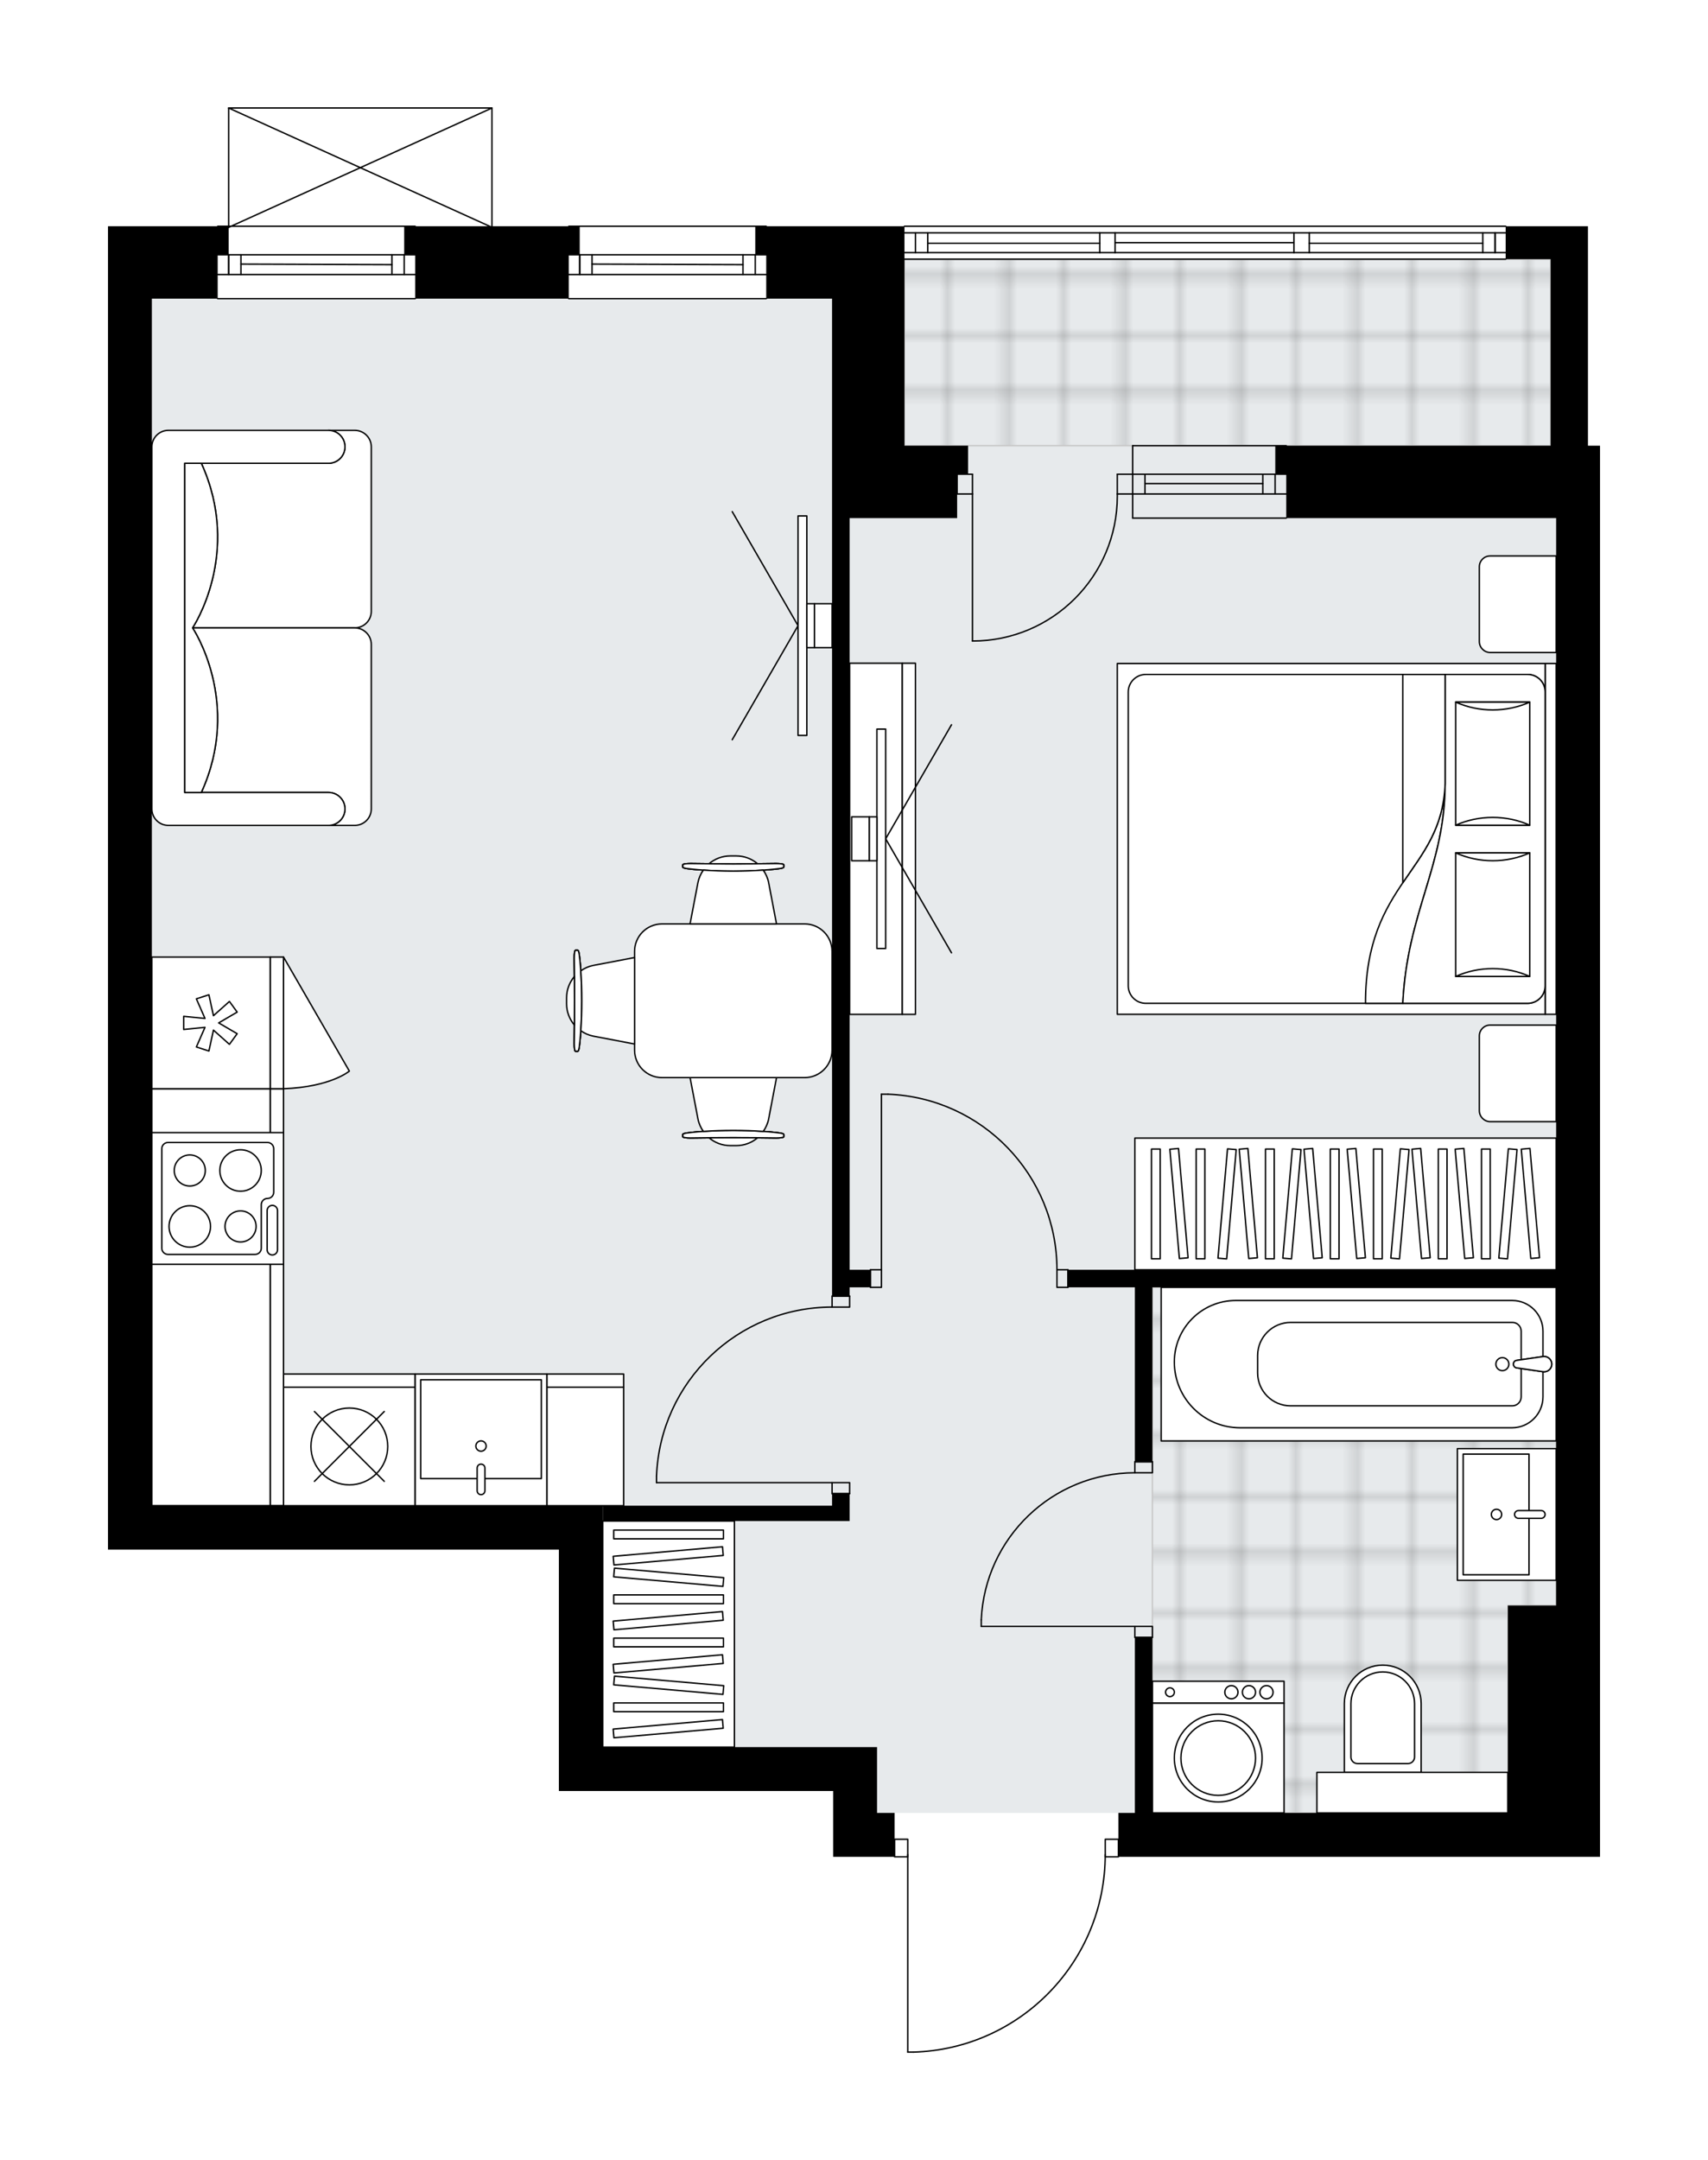 <svg xmlns="http://www.w3.org/2000/svg" xmlns:xlink="http://www.w3.org/1999/xlink" height="2000px" id="Layer_1" style="enable-background:new 0 0 1581.69 2000;" version="1.1" viewBox="0 0 1581.69 2000" width="1581.69px" x="0px" y="0px" xml:space="preserve">
<style type="text/css">
	.st0{fill:none;}
	.st1{opacity:0.25;fill:none;stroke:#070606;stroke-width:0.4;stroke-miterlimit:10;}
	.st2{fill:#FFFFFF;}
	.st3{fill:#E7EAEC;}
	.st4{fill:url(#SVGID_1_);stroke:#C8C8C8;stroke-width:1.3;stroke-miterlimit:10;}
	
		.st5{fill:url(#SVGID_00000165930331923627718290000006720857554480595898_);stroke:#C8C8C8;stroke-width:1.3;stroke-miterlimit:10;}
	.st6{fill:none;stroke:#000000;stroke-width:1.3;stroke-linecap:round;stroke-linejoin:round;stroke-miterlimit:10;}
	.st7{fill:#FFFFFF;stroke:#000000;stroke-width:1.3;stroke-linecap:round;stroke-linejoin:round;stroke-miterlimit:10;}
	.st8{fill:none;stroke:#000000;stroke-width:1.3;stroke-linecap:round;stroke-linejoin:round;}
	.st9{fill:none;stroke:#000000;stroke-width:1.3;stroke-linecap:round;stroke-linejoin:round;stroke-dasharray:10.162,10.162;}
	.st10{font-family:'Arial-BoldMT','Arial'; font-weight:bold;}
	.st11{font-size:106.497px;}
	.st12{font-size:90.113px;}
	.st13{font-family: 'ArialMT','Arial';}
	.st14{font-size:40px;}
</style>
<pattern height="14.57" id="New_Pattern_Swatch_2" patternUnits="userSpaceOnUse" style="overflow:visible;" viewBox="7.49 -22.06 14.57 14.57" width="14.57" x="-209.03" y="-0.36">
	<g>
		<rect class="st0" height="14.57" width="14.57" x="7.49" y="-22.06" />
		<g>
			<rect class="st1" height="7.29" width="7.29" x="14.77" y="-7.49" />
		</g>
		<g>
			<rect class="st1" height="7.29" width="7.29" x="0.2" y="-7.49" />
		</g>
		<g>
			<rect class="st1" height="7.29" width="7.29" x="22.06" y="-14.77" />
		</g>
		<g>
			<rect class="st1" height="7.29" width="7.29" x="7.49" y="-14.77" />
			<rect class="st1" height="7.29" width="7.29" x="14.77" y="-22.06" />
		</g>
		<g>
			<rect class="st1" height="7.29" width="7.29" x="0.2" y="-22.06" />
		</g>
		<g>
			<rect class="st1" height="7.29" width="7.29" x="22.06" y="-29.35" />
		</g>
		<g>
			<rect class="st1" height="7.29" width="7.29" x="7.49" y="-29.35" />
		</g>
	</g>
</pattern>
<path class="st2" d="M1481.69,412.67v26.41v40.64v1006.76v0.04v76.2v115.8v0.02v24.38v16.26h-445.35v0  c0,0.36-0.29,0.65-0.65,0.65h-11.57c-0.68,47.02-19.02,91.38-51.84,125.19c-33.45,34.45-78.3,54.21-126.3,55.63  c-0.01,0-0.01,0-0.02,0h-5.33c-0.36,0-0.65-0.29-0.65-0.65v-180.17h-11.54c-0.36,0-0.65-0.29-0.65-0.65v0h-15.6h-40.64v-60.96  H558.19h0h-40.64v-223.51H414.94H140.64H100V276.53v-40.64v-26.41h100.95c0-0.36,0.29-0.65,0.65-0.65h9.51V100c0,0,0-0.01,0-0.01  c0-0.04,0.02-0.08,0.02-0.12c0.01-0.04,0.01-0.09,0.03-0.13c0,0,0,0,0-0.01c0.01-0.03,0.04-0.05,0.05-0.07  c0.03-0.04,0.05-0.09,0.09-0.13c0.03-0.03,0.07-0.05,0.11-0.07c0.03-0.02,0.06-0.05,0.1-0.06c0.05-0.02,0.1-0.02,0.16-0.03  c0.03,0,0.05-0.02,0.08-0.02h243.83c0.04,0,0.07,0.01,0.1,0.02c0.05,0.01,0.1,0.01,0.14,0.03c0.04,0.02,0.07,0.04,0.1,0.06  c0.04,0.02,0.07,0.04,0.11,0.07c0.04,0.04,0.06,0.08,0.09,0.12c0.02,0.03,0.04,0.04,0.05,0.07c0,0,0,0,0,0.01  c0.02,0.04,0.02,0.09,0.03,0.13c0.01,0.04,0.02,0.08,0.02,0.12c0,0,0,0.01,0,0.01v109.48h69.82c0-0.36,0.29-0.65,0.65-0.65h182.87  c0.36,0,0.65,0.29,0.65,0.65h126.71c0-0.36,0.29-0.65,0.65-0.65h556.74c0.36,0,0.65,0.29,0.65,0.65h75.55v30.48v172.71H1481.69z" id="background" />
<g id="floor">
	<polygon class="st3" points="1441.05,479.72 1435.97,479.72 1435.97,239.96 837.58,239.96 837.58,276.53 140.64,276.53    140.64,1395.09 558.19,1395.09 558.19,1617.59 811.17,1617.59 811.17,1678.54 1219.58,1678.54 1219.58,1678.54 1396.35,1678.54    1396.35,1486.53 1441.05,1486.53  " />
	
		<pattern id="SVGID_1_" patternTransform="matrix(0 7.168 -7.168 0 -44660.07 44763.66)" xlink:href="#New_Pattern_Swatch_2">
	</pattern>
	<polygon class="st4" points="837.58,412.67 837.58,239.96 1435.97,239.96 1435.97,412.67  " />
	
		<pattern id="SVGID_00000016072433871623246590000017696368843529688736_" patternTransform="matrix(0 7.168 -7.168 0 -44660.07 44763.66)" xlink:href="#New_Pattern_Swatch_2">
	</pattern>
	
		<polygon points="   1219.58,1678.54 1396.35,1678.54 1396.35,1486.53 1441.05,1486.53 1441.05,1191.9 1396.35,1191.9 1253.23,1191.9 1067.18,1191.9    1067.18,1486.07 1067.18,1640.95 1067.18,1678.54 1219.58,1678.54  " style="fill:url(#SVGID_00000016072433871623246590000017696368843529688736_);stroke:#C8C8C8;stroke-width:1.3;stroke-miterlimit:10;" />
	<g id="LINE_00000083053806609107145220000002187641514416556735_">
		<line class="st6" x1="1048.9" x2="1191.13" y1="457.37" y2="457.37" />
	</g>
	<g id="LINE_00000101094149551516654470000000294928645419557764_">
		<line class="st6" x1="1048.9" x2="1191.13" y1="439.08" y2="439.08" />
	</g>
	<g id="LINE_00000072268013717675250870000000166448850085697421_">
		<line class="st6" x1="1060.28" x2="1169.45" y1="447.73" y2="447.73" />
	</g>
	<g id="LINE_00000070816524962857263010000000419935267767188890_">
		<line class="st6" x1="1180.83" x2="1180.83" y1="457.37" y2="439.08" />
	</g>
	<g id="LINE_00000047751541570096992990000014081004620406954175_">
		<line class="st6" x1="1060.28" x2="1060.28" y1="457.37" y2="439.08" />
	</g>
	<g id="LINE_00000057854090536035829250000007210841463375500689_">
		<line class="st6" x1="1048.9" x2="1191.13" y1="479.72" y2="479.72" />
	</g>
	<g id="LINE_00000103231491435921609350000008081435779943095683_">
		<line class="st6" x1="1191.13" x2="1048.9" y1="412.67" y2="412.67" />
	</g>
	<g id="LINE_00000058590868696068670140000000362506245437822615_">
		<line class="st6" x1="1169.45" x2="1169.45" y1="457.38" y2="439.1" />
	</g>
	<g id="LINE_00000042702326582593337600000002445403278471426446_">
		<line class="st6" x1="1048.9" x2="1048.9" y1="479.72" y2="412.67" />
	</g>
	<g id="LINE_00000011743478414793780010000013952187450711385527_">
		<line class="st6" x1="1394.32" x2="837.58" y1="239.96" y2="239.96" />
	</g>
	<g id="LINE_00000099660250699754298730000014767285830014552448_">
		<line class="st6" x1="1384.52" x2="1384.52" y1="233.86" y2="215.57" />
	</g>
	<g id="LINE_00000178167468988110282550000017849138435664217517_">
		<line class="st6" x1="847.74" x2="847.74" y1="233.86" y2="215.57" />
	</g>
	<g id="LINE_00000177453739278081321810000017477287084619963800_">
		<line class="st6" x1="1212.47" x2="1373.14" y1="225.23" y2="225.23" />
	</g>
	<g id="LINE_00000085957007631380354750000010765040477597970074_">
		<line class="st6" x1="859.12" x2="1018.42" y1="225.23" y2="225.23" />
	</g>
	<g id="LINE_00000152949948255949785150000004916844550765153442_">
		<line class="st6" x1="859.12" x2="859.12" y1="215.57" y2="233.86" />
	</g>
	<g id="LINE_00000177465395601692039540000013191668624234683558_">
		<line class="st6" x1="1384.52" x2="1384.52" y1="233.86" y2="215.57" />
	</g>
	<g id="LINE_00000161592145615001488970000015717954353179955596_">
		<line class="st6" x1="1373.14" x2="1373.14" y1="215.57" y2="233.86" />
	</g>
	<g id="LINE_00000013186159470750192410000004408228933205848198_">
		<line class="st6" x1="1198.24" x2="1198.24" y1="233.86" y2="215.57" />
	</g>
	<g id="LINE_00000078005055305733997210000002388577201726081723_">
		<line class="st6" x1="1198.24" x2="1212.47" y1="215.57" y2="215.57" />
	</g>
	<g id="LINE_00000126305038879812451780000012796320863659276441_">
		<line class="st6" x1="1212.47" x2="1212.47" y1="215.57" y2="233.86" />
	</g>
	<g id="LINE_00000127005773000710796620000017355325322602396592_">
		<line class="st6" x1="1212.47" x2="1198.24" y1="233.86" y2="233.86" />
	</g>
	<g id="LINE_00000084515967828596426270000010662011081861938094_">
		<line class="st6" x1="837.58" x2="1394.32" y1="209.48" y2="209.48" />
	</g>
	<g id="LINE_00000060030675635419720760000002775335153606093216_">
		<line class="st6" x1="1018.42" x2="1018.42" y1="233.86" y2="215.57" />
	</g>
	<g id="LINE_00000085942756770136198340000001567347432444110720_">
		<line class="st6" x1="1018.42" x2="1032.64" y1="215.57" y2="215.57" />
	</g>
	<g id="LINE_00000080910609162743295150000012441840684013268099_">
		<line class="st6" x1="1032.64" x2="1032.64" y1="215.57" y2="233.86" />
	</g>
	<g id="LINE_00000008128093335427423230000012533649832410195852_">
		<line class="st6" x1="1032.64" x2="1018.42" y1="233.86" y2="233.86" />
	</g>
	<g id="LINE_00000114767340721933229370000014088790625681499582_">
		<line class="st6" x1="1032.64" x2="1198.24" y1="224.72" y2="224.72" />
	</g>
	<g id="LWPOLYLINE_00000150818805815837616370000014353279061962960821_">
		<line class="st6" x1="1018.42" x2="837.58" y1="233.86" y2="233.86" />
	</g>
	<g id="LWPOLYLINE_00000116213698893286973230000003267087837893830071_">
		<line class="st6" x1="1032.64" x2="1198.24" y1="233.86" y2="233.86" />
	</g>
	<g id="LWPOLYLINE_00000005239440848220542410000005357408910521139864_">
		<line class="st6" x1="1212.47" x2="1394.32" y1="233.86" y2="233.86" />
	</g>
	<g id="LWPOLYLINE_00000091726653815959726630000002188505722793259687_">
		<line class="st6" x1="1018.42" x2="837.58" y1="215.57" y2="215.57" />
	</g>
	<g id="LWPOLYLINE_00000083789599063982543310000002327304142385867138_">
		<line class="st6" x1="1032.64" x2="1198.24" y1="215.57" y2="215.57" />
	</g>
	<g id="LWPOLYLINE_00000029034308118678953540000002614818535588154278_">
		<line class="st6" x1="1212.47" x2="1394.32" y1="215.57" y2="215.57" />
	</g>
	<g id="LINE_00000065055258102889787770000012225786318425144463_">
		<line class="st6" x1="526.7" x2="709.57" y1="209.48" y2="209.48" />
	</g>
	<g id="LINE_00000103254688605173242310000004229228858556987016_">
		<line class="st6" x1="709.57" x2="526.7" y1="254.18" y2="254.18" />
	</g>
	<g id="LINE_00000056390860151825506710000011617320611595041197_">
		<line class="st6" x1="536.86" x2="536.86" y1="235.89" y2="254.18" />
	</g>
	<g id="LINE_00000134231971367612454640000015124052034954945446_">
		<line class="st6" x1="699.41" x2="699.41" y1="235.89" y2="254.18" />
	</g>
	<g id="LINE_00000102506059882170984820000012755137853974176934_">
		<line class="st6" x1="709.57" x2="526.7" y1="235.89" y2="235.89" />
	</g>
	<g id="LINE_00000162320443239261398940000006860369165423508653_">
		<line class="st6" x1="688.03" x2="548.24" y1="245.04" y2="244.53" />
	</g>
	<g id="LINE_00000013877389739746419140000006740028814288161166_">
		<line class="st6" x1="688.03" x2="688.03" y1="254.18" y2="235.89" />
	</g>
	<g id="LINE_00000018938140969004342020000013288475404313541530_">
		<line class="st6" x1="536.86" x2="536.86" y1="235.89" y2="254.18" />
	</g>
	<g id="LINE_00000064314969262364377110000015938540921384216733_">
		<line class="st6" x1="548.24" x2="548.24" y1="254.18" y2="235.89" />
	</g>
	<g id="LINE_00000058549480301998561710000001214978887578779021_">
		<line class="st6" x1="709.57" x2="526.7" y1="276.53" y2="276.53" />
	</g>
	<g id="LINE_00000061437396433915791030000010524968715436451246_">
		<line class="st6" x1="201.59" x2="384.47" y1="209.48" y2="209.48" />
	</g>
	<g id="LINE_00000073683719745347745840000008397252397297503104_">
		<line class="st6" x1="384.47" x2="201.59" y1="254.18" y2="254.18" />
	</g>
	<g id="LINE_00000181789145600879248030000002913685688264572316_">
		<line class="st6" x1="211.76" x2="211.76" y1="235.89" y2="254.18" />
	</g>
	<g id="LINE_00000060014486206092809940000017149390795416239013_">
		<line class="st6" x1="374.31" x2="374.31" y1="235.89" y2="254.18" />
	</g>
	<g id="LINE_00000004522084469982232820000014296399687176296107_">
		<line class="st6" x1="384.47" x2="201.59" y1="235.89" y2="235.89" />
	</g>
	<g id="LINE_00000145039175461443787080000000458556254779208598_">
		<line class="st6" x1="362.93" x2="223.13" y1="245.04" y2="244.53" />
	</g>
	<g id="LINE_00000085931915415760124790000014968006668076258736_">
		<line class="st6" x1="362.93" x2="362.93" y1="254.18" y2="235.89" />
	</g>
	<g id="LINE_00000180360255701225585330000013532111854425908627_">
		<line class="st6" x1="211.76" x2="211.76" y1="235.89" y2="254.18" />
	</g>
	<g id="LINE_00000063607720877195369700000007634175352535484575_">
		<line class="st6" x1="223.13" x2="223.13" y1="254.18" y2="235.89" />
	</g>
	<g id="LINE_00000133496942080644423980000010876139531796886461_">
		<line class="st6" x1="384.47" x2="201.59" y1="276.53" y2="276.53" />
	</g>
	<g id="LWPOLYLINE_00000064314689021859148880000017107544556952213652_">
		<rect class="st6" height="10.16" width="16.26" x="1050.93" y="1505.83" />
	</g>
	<g id="LWPOLYLINE_00000001660556295296078260000016898116018936385457_">
		<rect class="st6" height="10.16" width="16.26" x="1050.93" y="1353.44" />
	</g>
	<g id="LINE_00000031900815389983318500000000910172212537633444_">
		<line class="st6" x1="1050.93" x2="1067.18" y1="1515.99" y2="1515.99" />
	</g>
	<g id="LINE_00000145777105820444449020000003233439584567692210_">
		<line class="st6" x1="1050.93" x2="1067.18" y1="1353.44" y2="1353.44" />
	</g>
	<g id="LINE_00000154414059832671880940000002655652363026611127_">
		<line class="st6" x1="1050.93" x2="908.7" y1="1505.83" y2="1505.83" />
	</g>
	<g id="ARC_00000085213040925789646560000006920550715897002648_">
		<path class="st6" d="M908.7,1499.74c3.39-76.11,66.05-136.09,142.23-136.14" />
	</g>
	<g id="LINE_00000056388367429551391750000005893724119497356221_">
		<line class="st6" x1="908.7" x2="908.7" y1="1505.83" y2="1499.74" />
	</g>
	<g id="LWPOLYLINE_00000010992080724913923500000015871231289830086058_">
		<rect class="st6" height="10.16" width="16.26" x="770.53" y="1372.74" />
	</g>
	<g id="LWPOLYLINE_00000012436066845293631180000009719330228112043955_">
		<rect class="st6" height="10.16" width="16.26" x="770.53" y="1200.03" />
	</g>
	<g id="LINE_00000133525841825833792930000002309492120788396164_">
		<line class="st6" x1="770.53" x2="786.78" y1="1382.9" y2="1382.9" />
	</g>
	<g id="LINE_00000112616221016551642600000003396699772901285785_">
		<line class="st6" x1="770.53" x2="786.78" y1="1200.03" y2="1200.03" />
	</g>
	<g id="LINE_00000068661832129192457720000017963968441911644806_">
		<line class="st6" x1="770.53" x2="607.97" y1="1372.74" y2="1372.74" />
	</g>
	<g id="LINE_00000016778516486331923090000004276094023077402559_">
		<line class="st6" x1="607.97" x2="607.97" y1="1366.65" y2="1372.74" />
	</g>
	<g id="ARC_00000038402943704763810160000002118583090937025215_">
		<path class="st6" d="M607.97,1366.65c3.38-87.34,75.15-156.41,162.55-156.46" />
	</g>
	<g id="LWPOLYLINE_00000042003040307683671560000002994296542376777374_">
		<rect class="st6" height="16.26" width="10.16" x="806.09" y="1175.65" />
	</g>
	<g id="LWPOLYLINE_00000132054334712121796630000005234967146852804226_">
		<rect class="st6" height="16.26" width="10.16" x="978.8" y="1175.65" />
	</g>
	<g id="LINE_00000172409700194060085490000017576051036053363639_">
		<line class="st6" x1="806.09" x2="806.09" y1="1175.65" y2="1191.9" />
	</g>
	<g id="LINE_00000151514393527894916730000006441300157361857687_">
		<line class="st6" x1="988.96" x2="988.96" y1="1175.65" y2="1191.9" />
	</g>
	<g id="LINE_00000066503735294179687900000003666624634005434027_">
		<line class="st6" x1="816.24" x2="816.24" y1="1175.65" y2="1013.1" />
	</g>
	<g id="LINE_00000052814791187612120080000009990285637914584197_">
		<line class="st6" x1="822.34" x2="816.24" y1="1013.1" y2="1013.1" />
	</g>
	<g id="ARC_00000135650448374448333890000009716059354923503280_">
		<path class="st6" d="M822.34,1013.1c87.34,3.38,156.41,75.15,156.46,162.55" />
	</g>
	<g id="LWPOLYLINE_00000178197676195024594480000017180813819982539661_">
		<rect class="st6" height="16.26" width="12.19" x="1023.5" y="1702.93" />
	</g>
	<g id="LWPOLYLINE_00000020357937865734958510000012192069097856291201_">
		<rect class="st6" height="16.26" width="12.19" x="828.44" y="1702.93" />
	</g>
	<g id="LWPOLYLINE_00000178920542793169025960000000646379190069688245_">
		<path class="st6" d="M845.95,1900c98.89-2.93,177.54-83.94,177.54-182.87" />
	</g>
	<g id="LINE_00000079485313692226013540000017537227496377570986_">
		<line class="st6" x1="840.63" x2="840.63" y1="1717.13" y2="1900" />
	</g>
	<g id="LINE_00000147941587292629481270000004502798670693145751_">
		<line class="st6" x1="840.63" x2="845.95" y1="1900" y2="1900" />
	</g>
	<g id="ARC_00000008831507667024313770000005913351955706989448_">
		<path class="st6" d="M1034.67,457.37c0.01,0.67,0.01,1.33,0.01,2c0.01,74.08-60.04,134.14-134.12,134.14" />
	</g>
	<g id="LINE_00000082340554225149382420000010476808247430454451_">
		<line class="st6" x1="900.57" x2="900.57" y1="457.37" y2="593.51" />
	</g>
	<g id="LINE_00000017500737287583491710000013013573664725132192_">
		<line class="st6" x1="1048.9" x2="1034.67" y1="457.37" y2="457.37" />
	</g>
	<g id="LINE_00000075133972794185161310000000147773244301483951_">
		<line class="st6" x1="1034.67" x2="1034.67" y1="457.37" y2="439.08" />
	</g>
	<g id="LINE_00000118362418702891837440000015528449252635940489_">
		<line class="st6" x1="1034.67" x2="1048.9" y1="439.08" y2="439.08" />
	</g>
	<g id="LINE_00000042731266647042389260000005484870829090883986_">
		<line class="st6" x1="886.35" x2="900.57" y1="439.08" y2="439.08" />
	</g>
	<g id="LINE_00000107556780901490116220000001946380151885856665_">
		<line class="st6" x1="900.57" x2="900.57" y1="439.08" y2="457.37" />
	</g>
	<g id="LINE_00000129174870107356042630000003668399928955977903_">
		<line class="st6" x1="900.57" x2="886.35" y1="457.37" y2="457.37" />
	</g>
	<g id="LINE_00000176758577780253208660000002825510616028376754_">
		<line class="st6" x1="886.35" x2="886.35" y1="439.08" y2="457.37" />
	</g>
	<g id="LINE_00000016033911327276357890000004992093697834596499_">
		<line class="st6" x1="211.75" x2="455.58" y1="100" y2="100" />
	</g>
	<g id="LINE_00000075883649657554059710000013992826837781156762_">
		<line class="st6" x1="455.58" x2="455.58" y1="100" y2="210.49" />
	</g>
	<g id="LINE_00000096046708056377171400000014172324761372154298_">
		<line class="st6" x1="211.75" x2="211.75" y1="210.49" y2="100" />
	</g>
	<g id="LWPOLYLINE_00000159430523708701913300000007750635133027575440_">
		<line class="st6" x1="455.58" x2="211.75" y1="210.49" y2="100" />
	</g>
	<g id="LWPOLYLINE_00000044173714661096404940000015824631026298040997_">
		<line class="st6" x1="211.75" x2="455.58" y1="210.49" y2="100" />
	</g>
	<g>
		<polygon points="1470.52,412.67 1470.52,239.96 1470.52,209.48 1394.32,209.48 1394.32,239.96 1435.97,239.96 1435.97,412.67     1180.97,412.67 1180.97,439.08 1191.13,439.08 1191.13,479.72 1441.05,479.72 1441.05,1175.65 988.96,1175.65 988.96,1191.9     1050.93,1191.9 1050.93,1353.44 1067.18,1353.44 1067.18,1191.9 1441.05,1191.9 1441.05,1486.49 1396.35,1486.49 1396.35,1678.54     1067.18,1678.54 1067.18,1515.99 1050.93,1515.99 1050.93,1678.54 1035.69,1678.54 1035.69,1719.18 1481.69,1719.18     1481.69,1688.7 1481.69,1678.54 1481.69,1486.53 1481.69,1486.49 1481.69,479.72 1481.69,439.08 1481.69,412.67   " />
		<polygon points="837.58,412.67 837.58,276.53 837.58,235.89 837.58,209.48 699.41,209.48 699.41,235.89 709.57,235.89     709.57,276.53 770.53,276.53 770.53,412.67 770.53,479.72 770.53,1200.03 786.78,1200.03 786.78,1191.9 806.09,1191.9     806.09,1175.65 786.78,1175.65 786.78,479.72 886.35,479.72 886.35,439.08 896.5,439.08 896.5,412.67 886.35,412.67   " />
		<polygon points="786.78,1394.08 786.78,1382.9 770.53,1382.9 770.53,1394.08 558.19,1394.08 558.19,1408.3 786.78,1408.3   " />
		<polygon points="812.18,1658.22 812.18,1617.59 558.19,1617.59 558.19,1434.71 558.19,1434.71 558.19,1394.08 414.94,1394.08     140.64,1394.08 140.64,276.53 201.59,276.53 201.59,235.89 211.75,235.89 211.75,209.48 100,209.48 100,235.89 100,276.53     100,1434.71 140.64,1434.71 414.94,1434.71 517.55,1434.71 517.55,1658.22 541.96,1658.22 541.96,1658.22 771.54,1658.22     771.54,1719.18 812.18,1719.18 828.44,1719.18 828.44,1678.54 812.18,1678.54   " />
		<polygon points="384.47,276.53 526.7,276.53 526.7,235.89 536.86,235.89 536.86,209.48 374.31,209.48 374.31,235.89     384.47,235.89   " />
	</g>
</g>
<g id="mebel">
	<g>
		
			<rect class="st7" height="109.72" transform="matrix(-1 -1.224647e-16 1.224647e-16 -1 1083.918 2678.43)" width="71.14" x="506.39" y="1284.35" />
		
			<rect class="st7" height="12.19" transform="matrix(-1 -1.224647e-16 1.224647e-16 -1 1083.918 2556.517)" width="71.14" x="506.39" y="1272.16" />
	</g>
	<g>
		
			<rect class="st7" height="109.72" transform="matrix(6.123234e-17 -1 1 6.123234e-17 -1005.513 1396.512)" width="385.96" x="2.52" y="1146.15" />
		
			<rect class="st7" height="12.19" transform="matrix(6.123234e-17 -1 1 6.123234e-17 -944.556 1457.469)" width="385.96" x="63.48" y="1194.92" />
	</g>
	<g>
		<path class="st7" d="M1280.49,1541.69L1280.49,1541.69c19.64,0,35.56,15.92,35.56,35.56v63.74h-71.12v-63.74    C1244.94,1557.61,1260.86,1541.69,1280.49,1541.69z" />
		
			<rect class="st7" height="37.59" transform="matrix(-1 3.600339e-13 -3.600339e-13 -1 2615.786 3319.562)" width="176.78" x="1219.51" y="1640.99" />
		<path class="st7" d="M1280.49,1548L1280.49,1548c16.27,0,29.46,13.19,29.46,29.46v49.3c0,3.37-2.73,6.1-6.1,6.1h-46.73    c-3.37,0-6.1-2.73-6.1-6.1v-49.3C1251.03,1561.19,1264.22,1548,1280.49,1548z" />
	</g>
	<g>
		
			<rect class="st7" height="20.32" transform="matrix(-1 -1.224647e-16 1.224647e-16 -1 2256.283 3133.576)" width="121.91" x="1067.18" y="1556.63" />
		
			<rect class="st7" height="101.6" transform="matrix(-1 -1.224647e-16 1.224647e-16 -1 2256.283 3255.49)" width="121.91" x="1067.18" y="1576.95" />
		<g id="CIRCLE_00000125571288721916965520000001474827407759555735_">
			<circle class="st7" cx="1128.14" cy="1627.75" r="40.64" />
		</g>
		<g id="CIRCLE_00000165220542617865500730000002018980210138423427_">
			<circle class="st7" cx="1128.14" cy="1627.75" r="34.54" />
		</g>
		<g id="CIRCLE_00000066485839600694524310000002131687176358622867_">
			<circle class="st7" cx="1083.44" cy="1566.79" r="4.06" />
		</g>
		<g id="CIRCLE_00000111168840889389039950000011457798322922420894_">
			<circle class="st7" cx="1140.33" cy="1566.79" r="6.1" />
		</g>
		<g id="CIRCLE_00000145743669838918702050000001863268047704617096_">
			<circle class="st7" cx="1156.59" cy="1566.79" r="6.1" />
		</g>
		<g id="CIRCLE_00000133492802722168816550000010381443012589544079_">
			<circle class="st7" cx="1172.84" cy="1566.79" r="6.1" />
		</g>
	</g>
	<g>
		
			<rect class="st7" height="365.74" transform="matrix(-1.836970e-16 1 -1 -1.836970e-16 2521.202 4.836)" width="142.23" x="1187.07" y="1080.15" />
		<g id="ARC_00000166655362332122216820000008054772208678975626_">
			<path class="st7" d="M1428.87,1256c0.68-0.1,1.37-0.1,2.05,0c3.88,0.57,6.56,4.17,5.99,8.04c-0.57,3.88-4.17,6.56-8.04,5.99     l-24.81-3.62c-1.15-0.34-2.04-1.24-2.39-2.39c-0.56-1.88,0.51-3.85,2.39-4.41L1428.87,1256z" />
		</g>
		<path class="st7" d="M1428.86,1293.29v-23.25l-24.8-3.62c-1.15-0.34-2.04-1.24-2.39-2.39c-0.56-1.88,0.51-3.85,2.39-4.41    l24.8-3.62v-23.46c0-15.71-12.74-28.45-28.45-28.45h-255.98c-31.45,0-56.94,25.49-56.94,56.94c0,33.64,27.27,60.91,60.91,60.91    h251.79C1416.03,1321.94,1428.86,1309.11,1428.86,1293.29z" />
		<path class="st7" d="M1408.69,1293.35v-26.26l-4.63-0.68c-1.15-0.34-2.04-1.24-2.39-2.39c-0.56-1.88,0.51-3.85,2.39-4.41    l4.63-0.68v-26.4c0-4.49-3.64-8.13-8.13-8.13h-205.27c-16.94,0-30.67,13.73-30.67,30.67v16.07c0,16.83,13.65,30.48,30.48,30.48    h205.32C1404.99,1301.62,1408.69,1297.92,1408.69,1293.35z" />
		<g id="ARC_00000092442642840755905200000000710994419683533233_">
			<path class="st7" d="M1428.87,1256c0.68-0.1,1.37-0.1,2.05,0c3.88,0.57,6.56,4.17,5.99,8.04c-0.57,3.88-4.17,6.56-8.04,5.99     l-24.81-3.62c-1.15-0.34-2.04-1.24-2.39-2.39c-0.56-1.88,0.51-3.85,2.39-4.41L1428.87,1256z" />
		</g>
		<circle class="st7" cx="1391.27" cy="1263.02" r="6.03" />
	</g>
	<g>
		
			<rect class="st7" height="91.44" transform="matrix(-1.836970e-16 1 -1 -1.836970e-16 2797.541 6.868)" width="121.92" x="1334.38" y="1356.49" />
		
			<rect class="st7" height="60.96" transform="matrix(-1.836970e-16 1 -1 -1.836970e-16 2787.63 16.737)" width="111.75" x="1329.57" y="1371.7" />
		<path class="st7" d="M1402.58,1402.18L1402.58,1402.18c0-1.98,1.61-3.59,3.59-3.59h21.07c1.98,0,3.59,1.61,3.59,3.59l0,0    c0,1.98-1.61,3.59-3.59,3.59h-21.07C1404.18,1405.78,1402.58,1404.17,1402.58,1402.18z" />
		<circle class="st7" cx="1385.84" cy="1402.18" r="4.78" />
	</g>
	<g>
		
			<rect class="st7" height="121.91" transform="matrix(6.123234e-17 -1 1 6.123234e-17 -908.033 1311.222)" width="121.91" x="140.64" y="1048.67" />
		<path class="st7" d="M155.6,1161.44h80.6c3.18,0,5.76-2.58,5.76-5.76v-40.3c0-3.18,2.58-5.76,5.76-5.76h0    c3.18,0,5.76-2.58,5.76-5.76v-40.3c0-3.18-2.58-5.76-5.76-5.76H155.6c-3.18,0-5.76,2.58-5.76,5.76v92.11    C149.84,1158.86,152.42,1161.44,155.6,1161.44z" />
		<path class="st7" d="M256.99,1120.83v36.32c0,2.65-2.15,4.8-4.8,4.8h0c-2.65,0-4.8-2.15-4.8-4.8v-36.32c0-2.65,2.15-4.8,4.8-4.8h0    C254.84,1116.03,256.99,1118.18,256.99,1120.83z" />
		<circle class="st7" cx="175.74" cy="1135.53" r="19.19" />
		<circle class="st7" cx="222.76" cy="1083.72" r="19.19" />
		<circle class="st7" cx="222.76" cy="1135.53" r="14.39" />
		<circle class="st7" cx="175.74" cy="1083.72" r="14.39" />
	</g>
	<g>
		
			<rect class="st7" height="109.72" transform="matrix(-1 -1.224647e-16 1.224647e-16 -1 647.018 2678.43)" width="121.91" x="262.55" y="1284.35" />
		
			<rect class="st7" height="12.19" transform="matrix(-1 -1.224647e-16 1.224647e-16 -1 647.018 2556.517)" width="121.91" x="262.55" y="1272.16" />
		<circle class="st7" cx="323.51" cy="1339.22" r="35.56" />
		<line class="st7" x1="291.18" x2="355.84" y1="1371.54" y2="1306.89" />
		<line class="st7" x1="291.18" x2="355.84" y1="1306.89" y2="1371.54" />
	</g>
	<g>
		
			<rect class="st7" height="109.72" transform="matrix(6.123234e-17 -1 1 6.123234e-17 -751.576 1142.575)" width="121.91" x="134.54" y="892.21" />
		
			<rect class="st7" height="12.19" transform="matrix(6.123234e-17 -1 1 6.123234e-17 -690.619 1203.532)" width="121.91" x="195.5" y="940.98" />
		<polygon class="st7" points="189.82,951.2 170.1,953.17 170.1,940.98 189.82,942.95 181.85,924.8 193.45,921.04 197.67,940.4     212.46,927.21 219.63,937.08 202.51,947.08 219.63,957.07 212.46,966.94 197.67,953.75 193.45,973.11 181.85,969.35   " />
		<path class="st7" d="M262.55,886.12l60.96,105.58c0,0-17.16,14.71-60.96,16.33V886.12z" />
	</g>
	<g>
		
			<rect class="st7" height="121.91" transform="matrix(-1 -1.224647e-16 1.224647e-16 -1 890.854 2666.239)" width="121.92" x="384.47" y="1272.16" />
		
			<rect class="st7" height="91.44" transform="matrix(-1 -1.224647e-16 1.224647e-16 -1 890.896 2646.46)" width="111.75" x="389.57" y="1277.51" />
		<path class="st7" d="M445.45,1355.6L445.45,1355.6c1.98,0,3.59,1.61,3.59,3.59v21.07c0,1.98-1.61,3.59-3.59,3.59l0,0    c-1.98,0-3.59-1.61-3.59-3.59v-21.07C441.85,1357.21,443.46,1355.6,445.45,1355.6z" />
		<circle class="st7" cx="445.45" cy="1338.86" r="4.78" />
	</g>
	<g>
		<g>
			
				<rect class="st7" height="48.77" transform="matrix(-5.309727e-11 1 -1 -5.309727e-11 1587.784 -34.545)" width="325.1" x="648.61" y="752.24" />
			
				<rect class="st7" height="12.19" transform="matrix(-5.134045e-11 1 -1 -5.134045e-11 1618.263 -65.024)" width="325.1" x="679.09" y="770.52" />
		</g>
		<g>
			<g>
				<g id="LINE_00000000912102972871134830000008772383243909863099_">
					<line class="st7" x1="820.17" x2="881.13" y1="776.62" y2="671.04" />
				</g>
				<g id="LINE_00000183949218689240839700000003360238785496562601_">
					<line class="st7" x1="820.17" x2="881.13" y1="776.62" y2="882.2" />
				</g>
			</g>
			
				<rect class="st7" height="203.19" transform="matrix(-1 -1.224647e-16 1.224647e-16 -1 1632.222 1553.239)" width="8.13" x="812.05" y="675.02" />
			<rect class="st7" height="40.64" width="7.11" x="804.94" y="756.3" />
			
				<rect class="st7" height="40.64" transform="matrix(-1 -1.224647e-16 1.224647e-16 -1 1593.616 1553.239)" width="16.26" x="788.68" y="756.3" />
		</g>
	</g>
	<g>
		<g>
			<g id="LINE_00000076576583103654410130000012651046249142974136_">
				<line class="st7" x1="739.03" x2="678.08" y1="579.3" y2="684.88" />
			</g>
			<g id="LINE_00000157275325002011469330000003639620570115482282_">
				<line class="st7" x1="739.03" x2="678.08" y1="579.3" y2="473.72" />
			</g>
		</g>
		<rect class="st7" height="203.19" width="8.13" x="739.03" y="477.7" />
		
			<rect class="st7" height="40.64" transform="matrix(-1 -1.301902e-10 1.301902e-10 -1 1501.432 1158.599)" width="7.11" x="747.16" y="558.98" />
		<rect class="st7" height="40.64" width="16.26" x="754.27" y="558.98" />
	</g>
	<g>
		<rect class="st7" height="209.29" width="121.91" x="558.19" y="1408.3" />
		<g>
			<rect class="st7" height="8.07" width="101.6" x="568.35" y="1416.69" />
			<rect class="st7" height="8.07" width="101.6" x="568.35" y="1476.7" />
			<rect class="st7" height="8.07" width="101.6" x="568.35" y="1516.7" />
			<rect class="st7" height="8.07" width="101.6" x="568.35" y="1576.71" />
			
				<rect class="st7" height="8.07" transform="matrix(0.996 0.087 -0.087 0.996 129.667 -48.404)" width="101.6" x="568.35" y="1456.69" />
			
				<rect class="st7" height="8.07" transform="matrix(0.996 0.087 -0.087 0.996 138.384 -48.023)" width="101.6" x="568.35" y="1556.71" />
			
				<rect class="st7" height="8.07" transform="matrix(0.996 -0.087 0.087 0.996 -123.212 59.445)" width="101.6" x="568.35" y="1436.69" />
			
				<rect class="st7" height="8.07" transform="matrix(0.996 -0.087 0.087 0.996 -128.442 59.673)" width="101.6" x="568.35" y="1496.7" />
			
				<rect class="st7" height="8.07" transform="matrix(0.996 -0.087 0.087 0.996 -131.928 59.825)" width="101.6" x="568.35" y="1536.7" />
			
				<rect class="st7" height="8.07" transform="matrix(0.996 -0.087 0.087 0.996 -137.158 60.054)" width="101.6" x="568.35" y="1596.71" />
		</g>
	</g>
	<g>
		
			<rect class="st7" height="390.12" transform="matrix(-1.439508e-10 1 -1 -1.439508e-10 2360.682 -131.301)" width="121.91" x="1185.03" y="919.63" />
		<g>
			
				<rect class="st7" height="8.07" transform="matrix(-1.347662e-10 1 -1 -1.347662e-10 2490.672 -261.292)" width="101.6" x="1325.18" y="1110.65" />
			
				<rect class="st7" height="8.07" transform="matrix(-1.347662e-10 1 -1 -1.347662e-10 2450.667 -221.286)" width="101.6" x="1285.18" y="1110.65" />
			
				<rect class="st7" height="8.07" transform="matrix(-1.347662e-10 1 -1 -1.347662e-10 2390.659 -161.278)" width="101.6" x="1225.17" y="1110.65" />
			
				<rect class="st7" height="8.07" transform="matrix(-1.347662e-10 1 -1 -1.347662e-10 2350.653 -121.273)" width="101.6" x="1185.17" y="1110.65" />
			
				<rect class="st7" height="8.07" transform="matrix(-1.347662e-10 1 -1 -1.347662e-10 2290.645 -61.265)" width="101.6" x="1125.16" y="1110.65" />
			
				<rect class="st7" height="8.07" transform="matrix(-0.087 0.996 -0.996 -0.087 2628.101 -178.831)" width="101.6" x="1345.19" y="1110.65" />
			
				<rect class="st7" height="8.07" transform="matrix(-0.087 0.996 -0.996 -0.087 2519.371 -79.198)" width="101.6" x="1245.17" y="1110.65" />
			
				<rect class="st7" height="8.07" transform="matrix(-0.087 0.996 -0.996 -0.087 2410.641 20.435)" width="101.6" x="1145.16" y="1110.65" />
			
				<rect class="st7" height="8.07" transform="matrix(0.087 0.996 -0.996 0.087 2348.247 -333.281)" width="101.6" x="1305.18" y="1110.65" />
			
				<rect class="st7" height="8.07" transform="matrix(0.087 0.996 -0.996 0.087 2311.728 -293.428)" width="101.6" x="1265.18" y="1110.65" />
			
				<rect class="st7" height="8.07" transform="matrix(0.087 0.996 -0.996 0.087 2256.95 -233.648)" width="101.6" x="1205.17" y="1110.65" />
			
				<rect class="st7" height="8.07" transform="matrix(0.087 0.996 -0.996 0.087 2220.431 -193.795)" width="101.6" x="1165.16" y="1110.65" />
			
				<rect class="st7" height="8.07" transform="matrix(-0.087 0.996 -0.996 -0.087 2345.403 80.215)" width="101.6" x="1085.15" y="1110.65" />
			
				<rect class="st7" height="8.07" transform="matrix(0.087 0.996 -0.996 0.087 2165.653 -134.015)" width="101.6" x="1105.15" y="1110.65" />
			
				<rect class="st7" height="8.07" transform="matrix(0.087 0.996 -0.996 0.087 2404.139 -394.277)" width="101.6" x="1366.41" y="1110.65" />
			
				<rect class="st7" height="8.07" transform="matrix(-1.347662e-10 1 -1 -1.347662e-10 2226.406 2.974)" width="101.6" x="1060.92" y="1110.65" />
			
				<rect class="st7" height="8.07" transform="matrix(-1.347662e-10 1 -1 -1.347662e-10 2185.053 44.327)" width="101.6" x="1019.57" y="1110.65" />
			
				<rect class="st7" height="8.07" transform="matrix(0.087 0.996 -0.996 0.087 2107.013 -70.02)" width="101.6" x="1040.92" y="1110.65" />
		</g>
	</g>
	<g>
		<path class="st7" d="M1369.94,524.7v69.28c0,5.61,4.55,10.16,10.16,10.16h60.96v-89.4h-61.15    C1374.4,514.73,1369.94,519.2,1369.94,524.7z" />
		<path class="st7" d="M1369.94,959.07v69.28c0,5.61,4.55,10.16,10.16,10.16h60.96v-89.4h-61.15    C1374.4,949.1,1369.94,953.56,1369.94,959.07z" />
		<g>
			
				<rect class="st7" height="10.16" transform="matrix(-1.836970e-16 1 -1 -1.836970e-16 2212.686 -659.263)" width="324.83" x="1273.56" y="771.63" />
			
				<rect class="st7" height="396.22" transform="matrix(-1.836970e-16 1 -1 -1.836970e-16 2009.496 -456.073)" width="324.83" x="1070.37" y="578.6" />
			<path class="st7" d="M1430.89,640.71v272c0,8.98-7.28,16.26-16.26,16.26h-353.55c-8.98,0-16.26-7.28-16.26-16.26v-272     c0-8.98,7.28-16.26,16.26-16.26h353.55C1423.62,624.46,1430.89,631.74,1430.89,640.71z" />
			<path class="st7" d="M1299.07,928.96c4.16-84.96,39.17-127.06,39.19-203.56c-2.77,81.86-73.9,90.59-73.74,203.56L1299.07,928.96z     " />
			<g>
				<path class="st7" d="M1299.07,928.96c4.16-84.96,39.17-127.06,39.19-203.56l0-100.95h76.38c8.98,0,16.26,7.28,16.26,16.26v272      c0,8.98-7.28,16.26-16.26,16.26L1299.07,928.96L1299.07,928.96z" />
			</g>
			
				<rect class="st7" height="68.61" transform="matrix(-1.836970e-16 1 -1 -1.836970e-16 2089.388 -675.279)" width="113.99" x="1325.34" y="672.75" />
			<path class="st7" d="M1348.03,764.05c21.55-9.65,47.06-9.65,68.61,0H1348.03z" />
			<path class="st7" d="M1416.64,650.06c-21.55,9.65-47.06,9.65-68.61,0H1416.64z" />
			
				<rect class="st7" height="68.61" transform="matrix(-1.836970e-16 1 -1 -1.836970e-16 2229.199 -535.468)" width="114.43" x="1325.12" y="812.56" />
			<path class="st7" d="M1348.03,904.08c21.55-9.69,47.06-9.69,68.61,0H1348.03z" />
			<path class="st7" d="M1416.64,789.65c-21.55,9.69-47.06,9.69-68.61,0H1416.64z" />
			<g>
				<path class="st7" d="M1338.26,725.4V624.46h-39.19v192.88C1317.56,790.01,1336.84,767.26,1338.26,725.4z" />
			</g>
		</g>
	</g>
	<g>
		<path class="st7" d="M745.13,997.73H613.05c-14.03,0-25.4-11.37-25.4-25.4v-91.49c0-14.03,11.37-25.4,25.4-25.4h132.07    c14.03,0,25.4,11.37,25.4,25.4v91.49C770.53,986.36,759.16,997.73,745.13,997.73z" />
		<g>
			<g id="LINE_00000033346262591562801390000013431924815449274275_">
				<path class="st7" d="M721.31,804.26c-24.59,3.09-59.9,3.09-84.49,0c-2.84-0.36-4.49-0.89-4.49-1.46v-0.14v-2.01      c0-0.61,3.18-1.1,7.11-1.1c26.35,0.42,52.9,0.42,79.24,0c3.93,0,7.11,0.49,7.11,1.1v2.01v0.14      C725.8,803.37,724.15,803.9,721.31,804.26z" />
			</g>
			<g id="LINE_00000158719187642636925700000011821683873048468891_">
				<path class="st7" d="M721.31,804.26c-24.59,3.09-59.9,3.09-84.49,0c-2.84-0.36-4.49-0.89-4.49-1.46v-0.14v-2.01      c0-0.61,3.18-1.1,7.11-1.1c26.35,0.42,52.9,0.42,79.24,0c3.93,0,7.11,0.49,7.11,1.1v2.01v0.14      C725.8,803.37,724.15,803.9,721.31,804.26z" />
			</g>
			<g id="LINE_00000065044285864764620200000016708801930159519149_">
				<path class="st7" d="M721.31,804.26c-24.59,3.09-59.9,3.09-84.49,0c-2.84-0.36-4.49-0.89-4.49-1.46v-0.14v-2.01      c0-0.61,3.18-1.1,7.11-1.1c26.35,0.42,52.9,0.42,79.24,0c3.93,0,7.11,0.49,7.11,1.1v2.01v0.14      C725.8,803.37,724.15,803.9,721.31,804.26z" />
			</g>
			<path class="st7" d="M701.52,799.7c-5.35-4.52-12.23-7.22-19.66-7.22h-5.6c-7.43,0-14.31,2.7-19.66,7.22     C671.58,799.83,686.55,799.83,701.52,799.7z" />
			<path class="st7" d="M719.09,855.44l-7.29-38.2c-0.82-4.32-2.62-8.21-5.01-11.63c-17.63,1.24-37.84,1.24-55.47,0     c-2.39,3.43-4.18,7.32-5.01,11.63l-7.29,38.2H719.09z" />
		</g>
		<g>
			<g id="LINE_00000052064495969982386700000010917127507604438451_">
				<path class="st7" d="M536.48,884.34c3.09,24.59,3.09,59.9,0,84.49c-0.36,2.84-0.89,4.49-1.46,4.49h-0.14h-2.01      c-0.61,0-1.1-3.18-1.1-7.11c0.42-26.35,0.42-52.9,0-79.24c0-3.93,0.49-7.11,1.1-7.11h2.01h0.14      C535.59,879.85,536.12,881.5,536.48,884.34z" />
			</g>
			<g id="LINE_00000181067753190231574870000007693417464127846590_">
				<path class="st7" d="M536.48,884.34c3.09,24.59,3.09,59.9,0,84.49c-0.36,2.84-0.89,4.49-1.46,4.49h-0.14h-2.01      c-0.61,0-1.1-3.18-1.1-7.11c0.42-26.35,0.42-52.9,0-79.24c0-3.93,0.49-7.11,1.1-7.11h2.01h0.14      C535.59,879.85,536.12,881.5,536.48,884.34z" />
			</g>
			<g id="LINE_00000036949241211924241210000010691301582969474467_">
				<path class="st7" d="M536.48,884.34c3.09,24.59,3.09,59.9,0,84.49c-0.36,2.84-0.89,4.49-1.46,4.49h-0.14h-2.01      c-0.61,0-1.1-3.18-1.1-7.11c0.42-26.35,0.42-52.9,0-79.24c0-3.93,0.49-7.11,1.1-7.11h2.01h0.14      C535.59,879.85,536.12,881.5,536.48,884.34z" />
			</g>
			<path class="st7" d="M531.91,904.13c-4.52,5.35-7.22,12.23-7.22,19.66v5.6c0,7.43,2.7,14.31,7.22,19.66     C532.05,934.07,532.05,919.1,531.91,904.13z" />
			<path class="st7" d="M587.66,886.56l-38.2,7.29c-4.32,0.82-8.21,2.62-11.63,5.01c1.24,17.63,1.24,37.84,0,55.47     c3.43,2.39,7.32,4.18,11.63,5.01l38.2,7.29V886.56z" />
		</g>
		<g>
			<g id="LINE_00000134951253259269968340000000155595963418370214_">
				<path class="st7" d="M636.82,1048.91c24.59-3.09,59.9-3.09,84.49,0c2.84,0.36,4.49,0.89,4.49,1.46v0.14v2.01      c0,0.61-3.18,1.1-7.11,1.1c-26.35-0.42-52.9-0.42-79.24,0c-3.93,0-7.11-0.49-7.11-1.1v-2.01v-0.14      C632.33,1049.8,633.98,1049.26,636.82,1048.91z" />
			</g>
			<g id="LINE_00000022555631710255971390000006903851301964802972_">
				<path class="st7" d="M636.82,1048.91c24.59-3.09,59.9-3.09,84.49,0c2.84,0.36,4.49,0.89,4.49,1.46v0.14v2.01      c0,0.61-3.18,1.1-7.11,1.1c-26.35-0.42-52.9-0.42-79.24,0c-3.93,0-7.11-0.49-7.11-1.1v-2.01v-0.14      C632.33,1049.8,633.98,1049.26,636.82,1048.91z" />
			</g>
			<g id="LINE_00000008854821663356904670000010425199759738378130_">
				<path class="st7" d="M636.82,1048.91c24.59-3.09,59.9-3.09,84.49,0c2.84,0.36,4.49,0.89,4.49,1.46v0.14v2.01      c0,0.61-3.18,1.1-7.11,1.1c-26.35-0.42-52.9-0.42-79.24,0c-3.93,0-7.11-0.49-7.11-1.1v-2.01v-0.14      C632.33,1049.8,633.98,1049.26,636.82,1048.91z" />
			</g>
			<path class="st7" d="M656.61,1053.47c5.35,4.52,12.23,7.22,19.66,7.22h5.6c7.43,0,14.31-2.7,19.66-7.22     C686.55,1053.34,671.58,1053.34,656.61,1053.47z" />
			<path class="st7" d="M639.04,997.73l7.29,38.2c0.82,4.32,2.62,8.21,5.01,11.63c17.63-1.24,37.84-1.24,55.47,0     c2.39-3.43,4.18-7.32,5.01-11.63l7.29-38.2H639.04z" />
		</g>
	</g>
	<g>
		<path class="st7" d="M304.21,428.94L304.21,428.94c8.42,0,15.24-6.82,15.24-15.24v0c0-8.42-6.82-15.24-15.24-15.24h0h24.33    c8.45,0,15.3,6.85,15.3,15.3v152.26c0,8.42-6.89,15.31-15.31,15.31l-150.2,0c0,0,46.23-68.72,8.1-152.39H304.21z" />
		<path class="st7" d="M304.21,733.73L304.21,733.73c8.42,0,15.24,6.82,15.24,15.24v0c0,8.42-6.82,15.24-15.24,15.24h0h24.33    c8.45,0,15.3-6.85,15.3-15.3V596.65c0-8.42-6.89-15.31-15.31-15.31l-150.2,0c0,0,46.23,68.72,8.1,152.39H304.21z" />
		<path class="st7" d="M155.88,398.46h148.33c8.42,0,15.24,6.82,15.24,15.24v0c0,8.42-6.82,15.24-15.24,15.24H171.12v304.79h133.09    c8.42,0,15.24,6.82,15.24,15.24l0,0c0,8.42-6.82,15.24-15.24,15.24H155.88c-8.42,0-15.24-6.82-15.24-15.24V413.7    C140.64,405.32,147.5,398.46,155.88,398.46z" />
		<path class="st7" d="M186.42,733.73c38.13-83.67-8.1-152.39-8.1-152.39v-0.01c0,0,46.23-68.72,8.1-152.39h-15.3v304.79    L186.42,733.73z" />
	</g>
</g>
</svg>